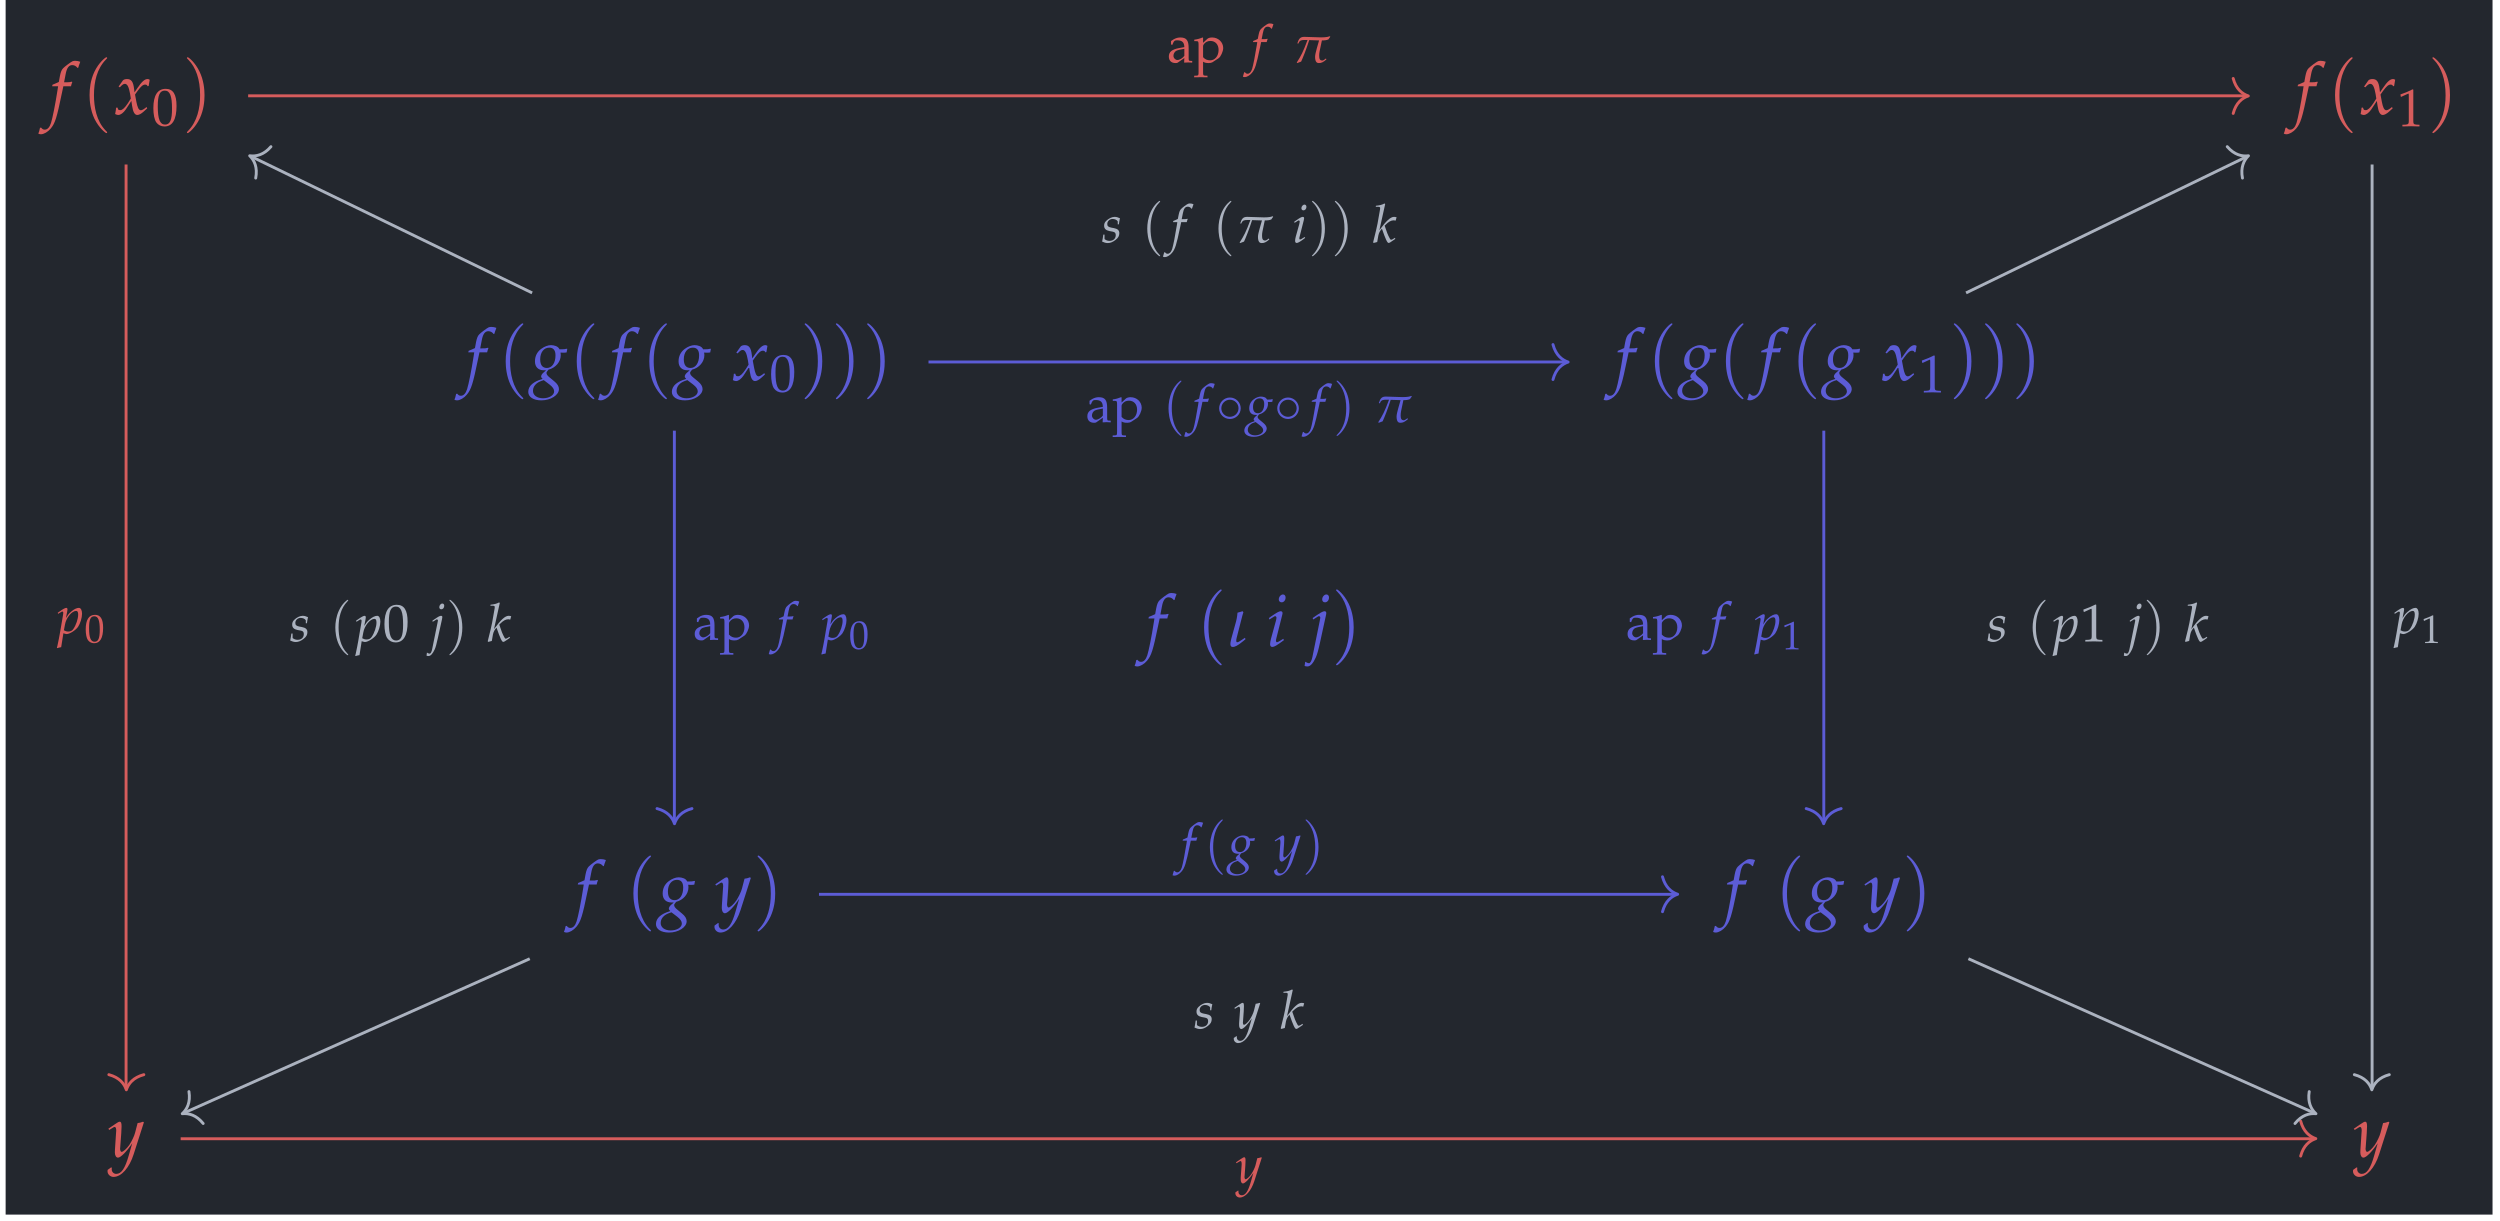 <?xml version="1.0" encoding="UTF-8"?>
<svg xmlns="http://www.w3.org/2000/svg" xmlns:xlink="http://www.w3.org/1999/xlink" width="372.726pt" height="182.041pt" viewBox="0 0 372.726 182.041">
<defs>
<g>
<g id="glyph-0-0">
<path d="M 3.109 -4.156 C 3.156 -4.359 3.219 -4.609 3.297 -4.766 L 3.25 -4.844 L 3.172 -4.828 C 2.906 -4.75 2.797 -4.75 2.266 -4.75 L 2.078 -4.75 L 2.312 -5.969 C 2.484 -6.891 2.797 -7.312 3.297 -7.312 C 3.609 -7.312 3.906 -7.141 4.078 -6.891 L 4.188 -6.922 C 4.234 -7.109 4.344 -7.438 4.438 -7.656 L 4.484 -7.812 C 4.312 -7.891 3.969 -7.953 3.719 -7.953 C 3.609 -7.953 3.438 -7.922 3.344 -7.891 C 3.078 -7.766 2.188 -7.109 1.938 -6.844 C 1.703 -6.609 1.578 -6.281 1.453 -5.656 L 1.297 -4.797 C 0.844 -4.578 0.625 -4.5 0.359 -4.391 L 0.297 -4.156 L 1.188 -4.156 L 1.094 -3.547 C 0.766 -1.438 0.359 0.594 0.125 1.328 C -0.078 1.969 -0.406 2.312 -0.797 2.312 C -1.047 2.312 -1.156 2.234 -1.359 2 L -1.516 2.047 C -1.547 2.297 -1.703 2.812 -1.766 2.906 C -1.656 2.969 -1.5 3 -1.375 3 C -0.938 3 -0.344 2.656 0.078 2.156 C 0.734 1.375 0.984 0.609 1.766 -3.203 C 1.797 -3.328 1.891 -3.75 1.969 -4.156 Z M 3.109 -4.156 "/>
</g>
<g id="glyph-0-1">
<path d="M 0.234 -0.953 C 0.234 -0.734 0.203 -0.594 0.141 -0.25 C 0.125 -0.125 0.109 -0.094 0.094 -0.016 C 0.266 0.078 0.438 0.125 0.562 0.125 C 0.922 0.125 1.344 -0.203 1.688 -0.703 L 2.516 -1.969 L 2.625 -1.234 C 2.766 -0.297 3.016 0.125 3.406 0.125 C 3.656 0.125 4 -0.062 4.344 -0.375 L 4.875 -0.859 L 4.781 -1.062 C 4.391 -0.734 4.109 -0.578 3.938 -0.578 C 3.781 -0.578 3.641 -0.688 3.531 -0.906 C 3.438 -1.109 3.312 -1.516 3.266 -1.828 L 3.062 -2.922 L 3.438 -3.453 C 3.953 -4.156 4.25 -4.406 4.578 -4.406 C 4.75 -4.406 4.891 -4.328 4.938 -4.156 L 5.094 -4.203 L 5.25 -5.125 C 5.125 -5.203 5.031 -5.234 4.938 -5.234 C 4.5 -5.234 4.062 -4.844 3.391 -3.844 L 2.984 -3.25 L 2.922 -3.766 C 2.797 -4.844 2.5 -5.234 1.859 -5.234 C 1.578 -5.234 1.328 -5.141 1.234 -5 L 0.609 -4.109 L 0.797 -4 C 1.125 -4.359 1.328 -4.516 1.547 -4.516 C 1.906 -4.516 2.141 -4.078 2.328 -3.016 L 2.438 -2.328 L 2.016 -1.656 C 1.547 -0.938 1.172 -0.594 0.875 -0.594 C 0.703 -0.594 0.594 -0.625 0.562 -0.688 L 0.438 -0.984 Z M 0.234 -0.953 "/>
</g>
<g id="glyph-0-2">
<path d="M 4.391 -4.125 C 4.578 -4.109 4.672 -4.109 4.766 -4.109 C 4.953 -4.109 5.062 -4.109 5.312 -4.141 L 5.406 -4.641 L 5.375 -4.703 C 5.078 -4.625 4.859 -4.609 4.266 -4.609 C 4.094 -4.891 3.984 -4.984 3.719 -5.094 C 3.484 -5.188 3.219 -5.234 2.984 -5.234 C 2.547 -5.234 2 -5.031 1.516 -4.672 C 0.906 -4.219 0.594 -3.578 0.594 -2.812 C 0.594 -1.969 1.094 -1.484 1.922 -1.484 C 2.016 -1.484 2.125 -1.484 2.25 -1.484 L 1.797 -1.078 C 1.625 -0.906 1.516 -0.719 1.516 -0.562 C 1.516 -0.453 1.578 -0.344 1.734 -0.203 C 0.906 0.062 0.578 0.234 0.172 0.562 C -0.203 0.875 -0.406 1.297 -0.406 1.734 C -0.406 2.5 0.359 3 1.547 3 C 2.938 3 4.172 2.219 4.172 1.312 C 4.172 0.922 3.938 0.531 3.469 0.156 L 2.828 -0.375 C 2.453 -0.672 2.312 -0.875 2.312 -1.094 C 2.312 -1.188 2.375 -1.297 2.547 -1.5 C 2.578 -1.547 2.578 -1.547 2.609 -1.578 C 3.672 -1.844 4.438 -2.75 4.438 -3.719 C 4.438 -3.812 4.438 -3.906 4.406 -4.078 Z M 2.75 0.625 C 3.25 1.016 3.453 1.312 3.453 1.672 C 3.453 2.234 2.703 2.688 1.797 2.688 C 0.906 2.688 0.297 2.234 0.297 1.578 C 0.297 1.156 0.484 0.781 0.844 0.484 C 1.125 0.266 1.359 0.156 1.906 -0.016 Z M 2.719 -4.859 C 3.344 -4.859 3.656 -4.469 3.656 -3.703 C 3.656 -2.578 3.141 -1.828 2.375 -1.828 C 1.719 -1.828 1.375 -2.266 1.375 -3.125 C 1.375 -4.156 1.922 -4.859 2.719 -4.859 Z M 2.719 -4.859 "/>
</g>
<g id="glyph-0-3">
<path d="M 0.375 -4.219 L 0.438 -4 L 0.797 -4.219 C 1.188 -4.469 1.234 -4.5 1.297 -4.5 C 1.406 -4.5 1.5 -4.391 1.5 -4.25 C 1.5 -4.172 1.453 -3.922 1.406 -3.766 L 0.688 -1.156 C 0.609 -0.828 0.547 -0.531 0.547 -0.328 C 0.547 -0.062 0.672 0.094 0.875 0.094 C 1.156 0.094 1.547 -0.125 2.609 -0.922 L 2.516 -1.125 L 2.219 -0.938 C 1.906 -0.734 1.656 -0.609 1.562 -0.609 C 1.484 -0.609 1.422 -0.719 1.422 -0.828 C 1.422 -0.938 1.438 -1.031 1.5 -1.266 L 2.328 -4.562 C 2.375 -4.75 2.406 -4.859 2.406 -4.953 C 2.406 -5.141 2.297 -5.234 2.125 -5.234 C 1.891 -5.234 1.484 -5 0.672 -4.438 Z M 2.469 -7.734 C 2.156 -7.734 1.844 -7.375 1.844 -7 C 1.844 -6.734 2.016 -6.562 2.266 -6.562 C 2.609 -6.562 2.859 -6.875 2.859 -7.281 C 2.859 -7.547 2.703 -7.734 2.469 -7.734 Z M 2.469 -7.734 "/>
</g>
<g id="glyph-0-4">
<path d="M -0.766 2.922 C -0.656 2.969 -0.516 3 -0.344 3 C 0.094 3 0.516 2.531 0.906 1.656 C 1.125 1.156 1.281 0.625 1.578 -0.766 L 2.406 -4.562 C 2.453 -4.75 2.469 -4.891 2.469 -4.969 C 2.469 -5.141 2.375 -5.234 2.203 -5.234 C 1.969 -5.234 1.562 -5 0.75 -4.438 L 0.438 -4.219 L 0.516 -4 L 0.875 -4.219 C 1.266 -4.469 1.297 -4.5 1.375 -4.5 C 1.484 -4.5 1.578 -4.391 1.578 -4.25 C 1.578 -4.203 1.547 -4.062 1.516 -3.938 C 1.516 -3.875 1.5 -3.828 1.5 -3.812 L 0.406 1.562 C 0.297 2.125 0.094 2.516 -0.094 2.516 C -0.25 2.516 -0.438 2.438 -0.672 2.297 Z M 2.484 -7.734 C 2.172 -7.734 1.859 -7.375 1.859 -7 C 1.859 -6.734 2.016 -6.562 2.281 -6.562 C 2.609 -6.562 2.875 -6.875 2.875 -7.281 C 2.875 -7.547 2.719 -7.734 2.484 -7.734 Z M 2.484 -7.734 "/>
</g>
<g id="glyph-0-5">
<path d="M -0.078 1.953 C -0.094 2.031 -0.094 2.094 -0.094 2.156 C -0.094 2.609 0.312 3 0.797 3 C 1.953 3 3.156 1.656 3.797 -0.359 L 5.328 -5.141 L 5.203 -5.234 C 4.891 -5.109 4.641 -5.047 4.391 -5.031 L 4.016 -3.594 C 3.891 -3.078 3.5 -2.297 3.156 -1.766 C 2.766 -1.203 2.234 -0.734 2 -0.734 C 1.875 -0.734 1.766 -0.984 1.781 -1.25 L 1.797 -1.391 L 1.953 -3.5 C 1.969 -3.828 2 -4.25 2 -4.547 C 2 -5.031 1.922 -5.234 1.734 -5.234 C 1.594 -5.234 1.438 -5.156 0.922 -4.797 L 0.031 -4.188 L 0.156 -4 L 0.688 -4.328 L 0.734 -4.359 C 0.844 -4.422 0.922 -4.453 0.969 -4.453 C 1.125 -4.453 1.203 -4.25 1.203 -3.891 C 1.203 -3.875 1.203 -3.812 1.188 -3.719 L 1.016 -1.094 L 1 -0.656 C 1 -0.203 1.188 0.125 1.469 0.125 C 1.875 0.125 2.781 -0.797 3.594 -2.031 L 3.062 -0.172 C 2.516 1.75 1.969 2.547 1.203 2.547 C 0.828 2.547 0.531 2.25 0.531 1.875 C 0.531 1.812 0.547 1.734 0.547 1.625 L 0.438 1.578 Z M -0.078 1.953 "/>
</g>
<g id="glyph-1-0">
<path d="M 3.75 2.719 C 3.75 2.688 3.75 2.656 3.547 2.469 C 2.141 1.047 1.781 -1.094 1.781 -2.828 C 1.781 -4.797 2.203 -6.766 3.594 -8.172 C 3.75 -8.312 3.75 -8.344 3.75 -8.375 C 3.75 -8.453 3.703 -8.484 3.625 -8.484 C 3.516 -8.484 2.5 -7.719 1.828 -6.281 C 1.25 -5.031 1.125 -3.781 1.125 -2.828 C 1.125 -1.953 1.25 -0.578 1.859 0.703 C 2.547 2.094 3.516 2.828 3.625 2.828 C 3.703 2.828 3.75 2.797 3.75 2.719 Z M 3.75 2.719 "/>
</g>
<g id="glyph-1-1">
<path d="M 3.266 -2.828 C 3.266 -3.703 3.141 -5.078 2.516 -6.359 C 1.844 -7.75 0.875 -8.484 0.766 -8.484 C 0.688 -8.484 0.641 -8.438 0.641 -8.375 C 0.641 -8.344 0.641 -8.312 0.859 -8.109 C 1.969 -6.984 2.609 -5.188 2.609 -2.828 C 2.609 -0.891 2.188 1.094 0.797 2.516 C 0.641 2.656 0.641 2.688 0.641 2.719 C 0.641 2.781 0.688 2.828 0.766 2.828 C 0.875 2.828 1.891 2.062 2.562 0.625 C 3.141 -0.625 3.266 -1.875 3.266 -2.828 Z M 3.266 -2.828 "/>
</g>
<g id="glyph-2-0">
<path d="M 2.078 -5.453 C 0.859 -5.453 0.234 -4.484 0.234 -2.562 C 0.234 -1.641 0.391 -0.844 0.672 -0.453 C 0.953 -0.062 1.391 0.156 1.891 0.156 C 3.078 0.156 3.688 -0.875 3.688 -2.906 C 3.688 -4.641 3.172 -5.453 2.078 -5.453 Z M 1.938 -5.188 C 2.703 -5.188 3.016 -4.406 3.016 -2.5 C 3.016 -0.812 2.719 -0.125 1.984 -0.125 C 1.219 -0.125 0.891 -0.922 0.891 -2.859 C 0.891 -4.516 1.188 -5.188 1.938 -5.188 Z M 1.938 -5.188 "/>
</g>
<g id="glyph-2-1">
<path d="M 0.531 -4.391 L 0.609 -4.391 L 1.625 -4.859 C 1.641 -4.859 1.641 -4.859 1.656 -4.859 C 1.703 -4.859 1.719 -4.797 1.719 -4.609 L 1.719 -0.766 C 1.719 -0.344 1.625 -0.266 1.203 -0.234 L 0.766 -0.219 L 0.766 0.031 C 1.984 0 1.984 0 2.062 0 C 2.172 0 2.344 0 2.609 0.016 C 2.703 0.016 2.984 0.016 3.312 0.031 L 3.312 -0.219 L 2.906 -0.234 C 2.469 -0.266 2.391 -0.344 2.391 -0.766 L 2.391 -5.453 L 2.281 -5.5 C 1.766 -5.234 1.203 -4.984 0.469 -4.734 Z M 0.531 -4.391 "/>
</g>
<g id="glyph-2-2">
<path d="M 2.562 -0.656 L 2.531 0.031 C 3.047 0 3.047 0 3.141 0 C 3.188 0 3.375 0.016 3.734 0.031 L 3.734 -0.219 L 3.422 -0.234 C 3.234 -0.234 3.203 -0.297 3.203 -0.688 L 3.203 -2.141 C 3.203 -3.297 2.875 -3.719 1.953 -3.719 C 1.609 -3.719 1.297 -3.625 0.984 -3.453 L 0.578 -3.188 L 0.578 -2.672 L 0.781 -2.625 L 0.875 -2.875 C 1.047 -3.234 1.125 -3.297 1.484 -3.297 C 2.234 -3.297 2.547 -3 2.562 -2.281 L 1.781 -2.141 C 0.703 -1.938 0.25 -1.562 0.25 -0.875 C 0.25 -0.266 0.625 0.094 1.25 0.094 C 1.391 0.094 1.531 0.078 1.578 0.031 Z M 2.562 -0.984 C 2.344 -0.656 1.844 -0.359 1.531 -0.359 C 1.219 -0.359 0.938 -0.656 0.938 -0.984 C 0.938 -1.281 1.094 -1.562 1.328 -1.719 C 1.531 -1.828 1.969 -1.938 2.562 -2.031 Z M 2.562 -0.984 "/>
</g>
<g id="glyph-2-3">
<path d="M 0.078 -3.172 L 0.375 -3.172 C 0.688 -3.172 0.719 -3.109 0.719 -2.594 L 0.719 1.391 C 0.719 1.891 0.703 1.953 0.422 1.969 L 0.062 1.984 L 0.062 2.219 C 0.859 2.203 0.859 2.203 1.047 2.203 C 1.25 2.203 1.25 2.203 2.047 2.219 L 2.047 1.984 L 1.672 1.969 C 1.406 1.953 1.391 1.891 1.391 1.391 L 1.391 -0.109 C 1.625 0.047 1.875 0.094 2.234 0.094 C 2.469 0.094 2.672 0.047 2.797 -0.031 L 3.703 -0.625 C 4.016 -0.828 4.391 -1.641 4.391 -2.141 C 4.391 -3.031 3.656 -3.719 2.734 -3.719 C 2.453 -3.719 2.156 -3.641 2.031 -3.516 L 1.391 -2.922 L 1.391 -3.688 L 1.312 -3.719 C 0.906 -3.547 0.5 -3.438 0.078 -3.391 Z M 1.391 -2.422 C 1.391 -2.531 1.422 -2.625 1.531 -2.75 C 1.766 -3.047 2.078 -3.203 2.484 -3.203 C 3.219 -3.203 3.703 -2.672 3.703 -1.859 C 3.703 -0.969 3.172 -0.312 2.453 -0.312 C 2.016 -0.312 1.688 -0.453 1.391 -0.781 Z M 1.391 -2.422 "/>
</g>
<g id="glyph-3-0">
<path d="M 2.219 -5.234 L 1.453 -5.016 C 1.391 -4.297 1.297 -3.969 1.25 -3.75 L 0.531 -1.156 C 0.516 -1.094 0.516 -1.047 0.484 -0.938 C 0.406 -0.625 0.391 -0.484 0.391 -0.344 C 0.391 -0.062 0.516 0.094 0.719 0.094 C 1.094 0.094 1.484 -0.109 2.328 -0.797 L 2.656 -1.078 L 2.547 -1.266 L 2.062 -0.938 C 1.734 -0.703 1.531 -0.609 1.406 -0.609 C 1.312 -0.609 1.266 -0.688 1.266 -0.828 C 1.266 -0.938 1.266 -1.016 1.328 -1.266 L 2.172 -4.562 C 2.219 -4.719 2.266 -4.891 2.328 -5.078 Z M 2.219 -5.234 "/>
</g>
<g id="glyph-4-0">
<path d="M 0.906 -0.031 L 0.984 0 C 1.188 0.062 1.312 0.094 1.391 0.094 C 1.844 0.094 2.75 -0.484 3.094 -0.984 C 3.422 -1.469 3.688 -2.344 3.688 -2.938 C 3.688 -3.469 3.5 -3.812 3.219 -3.812 C 2.891 -3.812 2.469 -3.609 2.047 -3.234 C 1.734 -2.969 1.562 -2.75 1.281 -2.297 L 1.469 -3.234 C 1.5 -3.359 1.516 -3.484 1.516 -3.578 C 1.516 -3.734 1.453 -3.812 1.344 -3.812 C 1.172 -3.812 0.875 -3.656 0.281 -3.234 L 0.062 -3.078 L 0.125 -2.922 L 0.375 -3.078 C 0.594 -3.219 0.688 -3.266 0.75 -3.266 C 0.828 -3.266 0.891 -3.188 0.891 -3.078 C 0.891 -3.016 0.875 -2.859 0.859 -2.781 L 0.391 -0.062 C 0.312 0.406 0.172 1.141 0.016 1.844 L -0.062 2.141 L 0 2.188 C 0.172 2.125 0.328 2.094 0.578 2.047 Z M 1.141 -1.312 C 1.312 -2.328 2.156 -3.359 2.812 -3.359 C 3.016 -3.359 3.109 -3.188 3.109 -2.812 C 3.109 -2.172 2.797 -1.234 2.375 -0.641 C 2.219 -0.406 1.969 -0.281 1.641 -0.281 C 1.391 -0.281 1.203 -0.344 0.984 -0.469 Z M 1.141 -1.312 "/>
</g>
<g id="glyph-4-1">
<path d="M 2.266 -3.031 C 2.297 -3.188 2.359 -3.359 2.406 -3.484 L 2.375 -3.531 L 2.312 -3.516 C 2.125 -3.469 2.031 -3.469 1.641 -3.469 L 1.516 -3.469 L 1.688 -4.344 C 1.812 -5.031 2.031 -5.328 2.406 -5.328 C 2.641 -5.328 2.859 -5.219 2.969 -5.016 L 3.047 -5.047 C 3.094 -5.188 3.172 -5.422 3.234 -5.578 L 3.266 -5.703 C 3.141 -5.766 2.906 -5.812 2.719 -5.812 C 2.625 -5.812 2.5 -5.781 2.438 -5.75 C 2.25 -5.672 1.594 -5.188 1.422 -4.984 C 1.25 -4.812 1.156 -4.578 1.062 -4.125 L 0.938 -3.5 C 0.625 -3.344 0.453 -3.281 0.266 -3.203 L 0.219 -3.031 L 0.859 -3.031 L 0.797 -2.594 C 0.547 -1.047 0.266 0.422 0.094 0.969 C -0.062 1.438 -0.297 1.688 -0.578 1.688 C -0.766 1.688 -0.844 1.625 -0.984 1.453 L -1.094 1.484 C -1.141 1.672 -1.25 2.047 -1.281 2.125 C -1.219 2.156 -1.094 2.188 -1 2.188 C -0.688 2.188 -0.25 1.938 0.062 1.562 C 0.531 1 0.719 0.438 1.297 -2.344 C 1.312 -2.438 1.375 -2.734 1.438 -3.031 Z M 2.266 -3.031 "/>
</g>
<g id="glyph-4-2">
<path d="M -0.062 1.422 C -0.062 1.484 -0.062 1.531 -0.062 1.562 C -0.062 1.906 0.234 2.188 0.594 2.188 C 1.422 2.188 2.297 1.203 2.766 -0.266 L 3.875 -3.75 L 3.797 -3.812 C 3.562 -3.734 3.375 -3.688 3.203 -3.672 L 2.938 -2.625 C 2.844 -2.25 2.562 -1.672 2.297 -1.281 C 2.016 -0.875 1.625 -0.531 1.453 -0.531 C 1.359 -0.531 1.297 -0.719 1.297 -0.906 L 1.312 -1.016 L 1.422 -2.547 C 1.438 -2.797 1.453 -3.094 1.453 -3.312 C 1.453 -3.672 1.406 -3.812 1.266 -3.812 C 1.172 -3.812 1.047 -3.766 0.672 -3.5 L 0.031 -3.062 L 0.109 -2.922 L 0.5 -3.156 L 0.531 -3.172 C 0.625 -3.219 0.672 -3.25 0.703 -3.25 C 0.812 -3.25 0.875 -3.094 0.875 -2.844 C 0.875 -2.828 0.875 -2.781 0.875 -2.719 L 0.734 -0.797 L 0.734 -0.469 C 0.734 -0.141 0.875 0.094 1.062 0.094 C 1.359 0.094 2.031 -0.594 2.625 -1.484 L 2.234 -0.125 C 1.828 1.281 1.438 1.859 0.875 1.859 C 0.609 1.859 0.391 1.641 0.391 1.359 C 0.391 1.328 0.391 1.266 0.406 1.188 L 0.328 1.156 Z M -0.062 1.422 "/>
</g>
<g id="glyph-4-3">
<path d="M 3.203 -3.016 C 3.344 -3 3.406 -3 3.484 -3 C 3.609 -3 3.688 -3 3.875 -3.031 L 3.938 -3.375 L 3.922 -3.438 C 3.703 -3.375 3.547 -3.359 3.109 -3.359 C 2.984 -3.562 2.906 -3.641 2.703 -3.719 C 2.547 -3.781 2.344 -3.812 2.172 -3.812 C 1.859 -3.812 1.453 -3.672 1.109 -3.406 C 0.672 -3.078 0.438 -2.609 0.438 -2.047 C 0.438 -1.438 0.797 -1.078 1.406 -1.078 C 1.469 -1.078 1.547 -1.078 1.641 -1.078 L 1.312 -0.781 C 1.188 -0.672 1.094 -0.516 1.094 -0.406 C 1.094 -0.328 1.156 -0.25 1.266 -0.156 C 0.672 0.047 0.422 0.172 0.125 0.406 C -0.141 0.641 -0.297 0.938 -0.297 1.266 C -0.297 1.828 0.266 2.188 1.125 2.188 C 2.141 2.188 3.047 1.609 3.047 0.953 C 3.047 0.672 2.875 0.391 2.531 0.109 L 2.062 -0.281 C 1.797 -0.484 1.688 -0.641 1.688 -0.797 C 1.688 -0.859 1.734 -0.938 1.859 -1.094 C 1.875 -1.125 1.891 -1.141 1.906 -1.156 C 2.672 -1.344 3.234 -2 3.234 -2.703 C 3.234 -2.781 3.234 -2.859 3.219 -2.969 Z M 2 0.453 C 2.375 0.75 2.516 0.953 2.516 1.219 C 2.516 1.625 1.969 1.969 1.312 1.969 C 0.672 1.969 0.219 1.625 0.219 1.156 C 0.219 0.844 0.359 0.578 0.609 0.359 C 0.812 0.188 0.984 0.109 1.391 -0.016 Z M 1.984 -3.547 C 2.438 -3.547 2.672 -3.266 2.672 -2.703 C 2.672 -1.891 2.297 -1.328 1.734 -1.328 C 1.25 -1.328 1 -1.656 1 -2.281 C 1 -3.031 1.406 -3.547 1.984 -3.547 Z M 1.984 -3.547 "/>
</g>
<g id="glyph-4-4">
<path d="M 0.25 -1.172 C 0.203 -0.766 0.156 -0.484 0.078 -0.125 C 0.375 0.016 0.641 0.094 0.922 0.094 C 1.312 0.094 1.672 -0.062 2.078 -0.375 C 2.484 -0.688 2.641 -0.984 2.641 -1.375 C 2.641 -1.812 2.391 -2.031 1.812 -2.141 L 1.469 -2.203 C 0.984 -2.297 0.844 -2.438 0.844 -2.75 C 0.844 -3.172 1.203 -3.5 1.641 -3.5 C 1.969 -3.5 2.281 -3.359 2.406 -3.141 L 2.406 -2.703 L 2.578 -2.703 C 2.609 -2.984 2.641 -3.203 2.734 -3.609 C 2.422 -3.75 2.203 -3.812 1.938 -3.812 C 1.531 -3.812 1.047 -3.578 0.672 -3.203 C 0.453 -2.984 0.375 -2.781 0.375 -2.5 C 0.375 -2.062 0.625 -1.812 1.141 -1.703 L 1.641 -1.609 C 1.984 -1.547 2.109 -1.406 2.109 -1.094 C 2.109 -0.578 1.75 -0.234 1.188 -0.234 C 0.906 -0.234 0.672 -0.312 0.438 -0.5 L 0.438 -1.172 Z M 0.25 -1.172 "/>
</g>
<g id="glyph-4-5">
<path d="M 1.859 -5.719 L 1.766 -5.812 C 1.344 -5.594 1.062 -5.531 0.484 -5.469 L 0.453 -5.312 L 0.844 -5.312 C 1.031 -5.312 1.109 -5.25 1.109 -5.125 C 1.109 -5.047 1.094 -4.984 1.094 -4.922 L 0.719 -2.797 C 0.609 -2.203 0.469 -1.656 0.062 -0.016 L 0.141 0.078 L 0.672 -0.062 L 0.844 -1.047 C 0.922 -1.422 1.109 -1.781 1.375 -2.047 C 1.922 -0.469 2.172 0.078 2.375 0.078 C 2.484 0.078 2.672 -0.031 3.016 -0.281 L 3.375 -0.531 L 3.312 -0.688 L 2.984 -0.484 C 2.875 -0.422 2.812 -0.406 2.75 -0.406 C 2.672 -0.406 2.609 -0.453 2.547 -0.594 C 2.266 -1.094 2.094 -1.531 1.781 -2.5 L 1.891 -2.609 C 2.375 -3.094 2.734 -3.297 3.141 -3.297 C 3.203 -3.297 3.281 -3.281 3.422 -3.25 L 3.562 -3.75 C 3.422 -3.797 3.266 -3.812 3.172 -3.812 C 2.656 -3.812 2 -3.203 1 -1.828 Z M 1.859 -5.719 "/>
</g>
<g id="glyph-4-6">
<path d="M 0.266 -3.078 L 0.328 -2.922 L 0.578 -3.078 C 0.875 -3.266 0.891 -3.281 0.953 -3.281 C 1.031 -3.281 1.094 -3.203 1.094 -3.094 C 1.094 -3.047 1.062 -2.859 1.031 -2.75 L 0.5 -0.844 C 0.438 -0.609 0.406 -0.391 0.406 -0.234 C 0.406 -0.047 0.484 0.078 0.641 0.078 C 0.844 0.078 1.141 -0.094 1.906 -0.672 L 1.828 -0.812 L 1.625 -0.688 C 1.391 -0.531 1.219 -0.438 1.141 -0.438 C 1.078 -0.438 1.031 -0.516 1.031 -0.609 C 1.031 -0.688 1.047 -0.75 1.094 -0.922 L 1.703 -3.328 C 1.734 -3.469 1.75 -3.547 1.75 -3.609 C 1.75 -3.75 1.672 -3.812 1.547 -3.812 C 1.375 -3.812 1.078 -3.656 0.484 -3.234 Z M 1.812 -5.641 C 1.578 -5.641 1.344 -5.375 1.344 -5.109 C 1.344 -4.906 1.469 -4.781 1.656 -4.781 C 1.906 -4.781 2.094 -5.016 2.094 -5.312 C 2.094 -5.5 1.969 -5.641 1.812 -5.641 Z M 1.812 -5.641 "/>
</g>
<g id="glyph-4-7">
<path d="M -0.547 2.125 C -0.469 2.172 -0.375 2.188 -0.25 2.188 C 0.062 2.188 0.375 1.844 0.672 1.203 C 0.828 0.844 0.938 0.453 1.156 -0.547 L 1.766 -3.328 C 1.797 -3.469 1.812 -3.578 1.812 -3.625 C 1.812 -3.75 1.734 -3.812 1.609 -3.812 C 1.438 -3.812 1.141 -3.656 0.547 -3.234 L 0.328 -3.078 L 0.375 -2.922 L 0.641 -3.078 C 0.922 -3.266 0.953 -3.281 1 -3.281 C 1.078 -3.281 1.156 -3.203 1.156 -3.094 C 1.156 -3.062 1.141 -2.969 1.109 -2.875 C 1.094 -2.828 1.094 -2.797 1.094 -2.781 L 0.297 1.141 C 0.219 1.547 0.078 1.828 -0.078 1.828 C -0.188 1.828 -0.328 1.781 -0.484 1.672 Z M 1.812 -5.641 C 1.578 -5.641 1.359 -5.375 1.359 -5.109 C 1.359 -4.906 1.469 -4.781 1.656 -4.781 C 1.906 -4.781 2.094 -5.016 2.094 -5.312 C 2.094 -5.5 1.984 -5.641 1.812 -5.641 Z M 1.812 -5.641 "/>
</g>
<g id="glyph-5-0">
<path d="M 0.406 -3.297 L 0.453 -3.297 L 1.219 -3.656 C 1.234 -3.656 1.234 -3.656 1.25 -3.656 C 1.281 -3.656 1.297 -3.609 1.297 -3.453 L 1.297 -0.578 C 1.297 -0.266 1.219 -0.203 0.906 -0.172 L 0.578 -0.156 L 0.578 0.016 C 1.484 0 1.484 0 1.547 0 C 1.625 0 1.766 0 1.969 0 C 2.031 0.016 2.25 0.016 2.484 0.016 L 2.484 -0.156 L 2.172 -0.172 C 1.844 -0.203 1.797 -0.266 1.797 -0.578 L 1.797 -4.109 L 1.703 -4.125 C 1.328 -3.922 0.906 -3.75 0.359 -3.562 Z M 0.406 -3.297 "/>
</g>
<g id="glyph-5-1">
<path d="M 1.562 -4.109 C 0.641 -4.109 0.172 -3.375 0.172 -1.922 C 0.172 -1.234 0.297 -0.625 0.5 -0.344 C 0.719 -0.047 1.047 0.125 1.422 0.125 C 2.312 0.125 2.766 -0.656 2.766 -2.172 C 2.766 -3.484 2.375 -4.109 1.562 -4.109 Z M 1.453 -3.891 C 2.031 -3.891 2.266 -3.312 2.266 -1.875 C 2.266 -0.609 2.047 -0.094 1.5 -0.094 C 0.922 -0.094 0.672 -0.688 0.672 -2.141 C 0.672 -3.406 0.891 -3.891 1.453 -3.891 Z M 1.453 -3.891 "/>
</g>
<g id="glyph-6-0">
<path d="M 0.766 -2.797 L 0.828 -2.859 C 1 -3.328 1.312 -3.344 1.766 -3.344 C 1.859 -3.344 2 -3.344 2.172 -3.344 C 1.5 -1.531 1.203 -0.984 0.562 0.016 L 0.641 0.094 L 1.219 -0.125 C 1.5 -0.734 1.984 -1.938 2.422 -3.328 L 3.891 -3.281 C 3.766 -2.781 3.297 -1.359 3.297 -0.844 C 3.297 -0.016 3.609 0.094 3.844 0.094 C 4.25 0.094 4.484 -0.016 4.984 -0.438 L 4.922 -0.594 L 4.734 -0.453 C 4.75 -0.469 4.516 -0.281 4.391 -0.281 C 4.016 -0.281 3.906 -0.516 3.906 -1 C 3.906 -1.203 3.922 -1.422 3.969 -1.641 C 4.109 -2.312 4.234 -2.953 4.312 -3.281 C 4.484 -3.281 4.672 -3.281 4.859 -3.312 C 5 -3.312 5.172 -3.391 5.297 -3.438 C 5.391 -3.609 5.422 -3.625 5.562 -3.812 L 5.516 -3.906 C 5.297 -3.828 4.938 -3.75 4.688 -3.75 C 4.594 -3.75 4.391 -3.734 4.188 -3.734 C 3.344 -3.75 2.031 -3.812 1.688 -3.812 C 1.094 -3.812 0.875 -3.547 0.656 -2.859 Z M 0.766 -2.797 "/>
</g>
<g id="glyph-7-0">
<path d="M 2.734 1.984 C 2.734 1.953 2.734 1.938 2.594 1.797 C 1.562 0.766 1.297 -0.797 1.297 -2.062 C 1.297 -3.5 1.609 -4.938 2.625 -5.969 C 2.734 -6.078 2.734 -6.094 2.734 -6.109 C 2.734 -6.172 2.703 -6.203 2.656 -6.203 C 2.578 -6.203 1.828 -5.641 1.344 -4.594 C 0.922 -3.672 0.812 -2.766 0.812 -2.062 C 0.812 -1.422 0.906 -0.422 1.359 0.516 C 1.859 1.531 2.578 2.062 2.656 2.062 C 2.703 2.062 2.734 2.047 2.734 1.984 Z M 2.734 1.984 "/>
</g>
<g id="glyph-7-1">
<path d="M 2.391 -2.062 C 2.391 -2.719 2.297 -3.719 1.844 -4.641 C 1.344 -5.656 0.641 -6.203 0.547 -6.203 C 0.5 -6.203 0.469 -6.172 0.469 -6.109 C 0.469 -6.094 0.469 -6.078 0.625 -5.922 C 1.438 -5.109 1.906 -3.797 1.906 -2.062 C 1.906 -0.656 1.609 0.797 0.578 1.844 C 0.469 1.938 0.469 1.953 0.469 1.984 C 0.469 2.031 0.5 2.062 0.547 2.062 C 0.641 2.062 1.375 1.5 1.875 0.453 C 2.297 -0.453 2.391 -1.375 2.391 -2.062 Z M 2.391 -2.062 "/>
</g>
<g id="glyph-8-0">
<path d="M 3.672 -2.062 C 3.672 -2.953 2.938 -3.672 2.062 -3.672 C 1.172 -3.672 0.453 -2.938 0.453 -2.062 C 0.453 -1.188 1.172 -0.469 2.062 -0.469 C 2.938 -0.469 3.672 -1.188 3.672 -2.062 Z M 2.062 -0.797 C 1.344 -0.797 0.781 -1.375 0.781 -2.062 C 0.781 -2.766 1.359 -3.344 2.062 -3.344 C 2.75 -3.344 3.344 -2.781 3.344 -2.062 C 3.344 -1.359 2.75 -0.797 2.062 -0.797 Z M 2.062 -0.797 "/>
</g>
</g>
<clipPath id="clip-0">
<path clip-rule="nonzero" d="M 0.84 0 L 371.613 0 L 371.613 181.086 L 0.84 181.086 Z M 0.84 0 "/>
</clipPath>
</defs>
<g clip-path="url(#clip-0)">
<path fill-rule="nonzero" fill="rgb(13.724%, 15.294%, 18.039%)" fill-opacity="1" d="M 0.84 181.086 L 371.613 181.086 L 371.613 0 L 0.84 0 Z M 0.84 181.086 "/>
</g>
<g fill="rgb(83.922%, 36.078%, 36.078%)" fill-opacity="1">
<use xlink:href="#glyph-0-0" x="7.476" y="17.017"/>
</g>
<g fill="rgb(83.922%, 36.078%, 36.078%)" fill-opacity="1">
<use xlink:href="#glyph-1-0" x="12.229" y="17.017"/>
</g>
<g fill="rgb(83.922%, 36.078%, 36.078%)" fill-opacity="1">
<use xlink:href="#glyph-0-1" x="17.069" y="17.017"/>
</g>
<g fill="rgb(83.922%, 36.078%, 36.078%)" fill-opacity="1">
<use xlink:href="#glyph-2-0" x="22.631" y="18.699"/>
</g>
<g fill="rgb(83.922%, 36.078%, 36.078%)" fill-opacity="1">
<use xlink:href="#glyph-1-1" x="27.226" y="17.017"/>
</g>
<g fill="rgb(83.922%, 36.078%, 36.078%)" fill-opacity="1">
<use xlink:href="#glyph-0-0" x="342.255" y="17.017"/>
</g>
<g fill="rgb(83.922%, 36.078%, 36.078%)" fill-opacity="1">
<use xlink:href="#glyph-1-0" x="347.008" y="17.017"/>
</g>
<g fill="rgb(83.922%, 36.078%, 36.078%)" fill-opacity="1">
<use xlink:href="#glyph-0-1" x="351.847" y="17.017"/>
</g>
<g fill="rgb(83.922%, 36.078%, 36.078%)" fill-opacity="1">
<use xlink:href="#glyph-2-1" x="357.409" y="18.819"/>
</g>
<g fill="rgb(83.922%, 36.078%, 36.078%)" fill-opacity="1">
<use xlink:href="#glyph-1-1" x="362.004" y="17.017"/>
</g>
<g fill="rgb(36.078%, 36.078%, 83.922%)" fill-opacity="1">
<use xlink:href="#glyph-0-0" x="69.516" y="56.69"/>
</g>
<g fill="rgb(36.078%, 36.078%, 83.922%)" fill-opacity="1">
<use xlink:href="#glyph-1-0" x="74.269" y="56.69"/>
</g>
<g fill="rgb(36.078%, 36.078%, 83.922%)" fill-opacity="1">
<use xlink:href="#glyph-0-2" x="79.163" y="56.69"/>
</g>
<g fill="rgb(36.078%, 36.078%, 83.922%)" fill-opacity="1">
<use xlink:href="#glyph-1-0" x="84.861" y="56.69"/>
</g>
<g fill="rgb(36.078%, 36.078%, 83.922%)" fill-opacity="1">
<use xlink:href="#glyph-0-0" x="90.927" y="56.69"/>
</g>
<g fill="rgb(36.078%, 36.078%, 83.922%)" fill-opacity="1">
<use xlink:href="#glyph-1-0" x="95.68" y="56.69"/>
</g>
<g fill="rgb(36.078%, 36.078%, 83.922%)" fill-opacity="1">
<use xlink:href="#glyph-0-2" x="100.574" y="56.69"/>
</g>
<g fill="rgb(36.078%, 36.078%, 83.922%)" fill-opacity="1">
<use xlink:href="#glyph-0-1" x="109.169" y="56.69"/>
</g>
<g fill="rgb(36.078%, 36.078%, 83.922%)" fill-opacity="1">
<use xlink:href="#glyph-2-0" x="114.73" y="58.371"/>
</g>
<g fill="rgb(36.078%, 36.078%, 83.922%)" fill-opacity="1">
<use xlink:href="#glyph-1-1" x="119.325" y="56.69"/>
</g>
<g fill="rgb(36.078%, 36.078%, 83.922%)" fill-opacity="1">
<use xlink:href="#glyph-1-1" x="123.983" y="56.69"/>
</g>
<g fill="rgb(36.078%, 36.078%, 83.922%)" fill-opacity="1">
<use xlink:href="#glyph-1-1" x="128.64" y="56.69"/>
</g>
<g fill="rgb(36.078%, 36.078%, 83.922%)" fill-opacity="1">
<use xlink:href="#glyph-0-0" x="240.844" y="56.69"/>
</g>
<g fill="rgb(36.078%, 36.078%, 83.922%)" fill-opacity="1">
<use xlink:href="#glyph-1-0" x="245.597" y="56.69"/>
</g>
<g fill="rgb(36.078%, 36.078%, 83.922%)" fill-opacity="1">
<use xlink:href="#glyph-0-2" x="250.491" y="56.69"/>
</g>
<g fill="rgb(36.078%, 36.078%, 83.922%)" fill-opacity="1">
<use xlink:href="#glyph-1-0" x="256.188" y="56.69"/>
</g>
<g fill="rgb(36.078%, 36.078%, 83.922%)" fill-opacity="1">
<use xlink:href="#glyph-0-0" x="262.255" y="56.69"/>
</g>
<g fill="rgb(36.078%, 36.078%, 83.922%)" fill-opacity="1">
<use xlink:href="#glyph-1-0" x="267.008" y="56.69"/>
</g>
<g fill="rgb(36.078%, 36.078%, 83.922%)" fill-opacity="1">
<use xlink:href="#glyph-0-2" x="271.902" y="56.69"/>
</g>
<g fill="rgb(36.078%, 36.078%, 83.922%)" fill-opacity="1">
<use xlink:href="#glyph-0-1" x="280.497" y="56.69"/>
</g>
<g fill="rgb(36.078%, 36.078%, 83.922%)" fill-opacity="1">
<use xlink:href="#glyph-2-1" x="286.058" y="58.491"/>
</g>
<g fill="rgb(36.078%, 36.078%, 83.922%)" fill-opacity="1">
<use xlink:href="#glyph-1-1" x="290.654" y="56.69"/>
</g>
<g fill="rgb(36.078%, 36.078%, 83.922%)" fill-opacity="1">
<use xlink:href="#glyph-1-1" x="295.311" y="56.69"/>
</g>
<g fill="rgb(36.078%, 36.078%, 83.922%)" fill-opacity="1">
<use xlink:href="#glyph-1-1" x="299.969" y="56.69"/>
</g>
<g fill="rgb(36.078%, 36.078%, 83.922%)" fill-opacity="1">
<use xlink:href="#glyph-0-0" x="170.926" y="96.362"/>
</g>
<g fill="rgb(36.078%, 36.078%, 83.922%)" fill-opacity="1">
<use xlink:href="#glyph-1-0" x="178.392" y="96.362"/>
</g>
<g fill="rgb(36.078%, 36.078%, 83.922%)" fill-opacity="1">
<use xlink:href="#glyph-3-0" x="183.047" y="96.362"/>
</g>
<g fill="rgb(36.078%, 36.078%, 83.922%)" fill-opacity="1">
<use xlink:href="#glyph-0-3" x="188.81" y="96.362"/>
</g>
<g fill="rgb(36.078%, 36.078%, 83.922%)" fill-opacity="1">
<use xlink:href="#glyph-0-4" x="195.267" y="96.362"/>
</g>
<g fill="rgb(36.078%, 36.078%, 83.922%)" fill-opacity="1">
<use xlink:href="#glyph-1-1" x="198.555" y="96.362"/>
</g>
<g fill="rgb(36.078%, 36.078%, 83.922%)" fill-opacity="1">
<use xlink:href="#glyph-0-0" x="85.843" y="136.034"/>
</g>
<g fill="rgb(36.078%, 36.078%, 83.922%)" fill-opacity="1">
<use xlink:href="#glyph-1-0" x="93.308" y="136.034"/>
</g>
<g fill="rgb(36.078%, 36.078%, 83.922%)" fill-opacity="1">
<use xlink:href="#glyph-0-2" x="98.202" y="136.034"/>
</g>
<g fill="rgb(36.078%, 36.078%, 83.922%)" fill-opacity="1">
<use xlink:href="#glyph-0-5" x="106.613" y="136.034"/>
</g>
<g fill="rgb(36.078%, 36.078%, 83.922%)" fill-opacity="1">
<use xlink:href="#glyph-1-1" x="112.31" y="136.034"/>
</g>
<g fill="rgb(36.078%, 36.078%, 83.922%)" fill-opacity="1">
<use xlink:href="#glyph-0-0" x="257.171" y="136.034"/>
</g>
<g fill="rgb(36.078%, 36.078%, 83.922%)" fill-opacity="1">
<use xlink:href="#glyph-1-0" x="264.637" y="136.034"/>
</g>
<g fill="rgb(36.078%, 36.078%, 83.922%)" fill-opacity="1">
<use xlink:href="#glyph-0-2" x="269.531" y="136.034"/>
</g>
<g fill="rgb(36.078%, 36.078%, 83.922%)" fill-opacity="1">
<use xlink:href="#glyph-0-5" x="277.941" y="136.034"/>
</g>
<g fill="rgb(36.078%, 36.078%, 83.922%)" fill-opacity="1">
<use xlink:href="#glyph-1-1" x="283.639" y="136.034"/>
</g>
<g fill="rgb(83.922%, 36.078%, 36.078%)" fill-opacity="1">
<use xlink:href="#glyph-0-5" x="16.125" y="172.468"/>
</g>
<g fill="rgb(83.922%, 36.078%, 36.078%)" fill-opacity="1">
<use xlink:href="#glyph-0-5" x="350.903" y="172.468"/>
</g>
<path fill="none" stroke-width="0.436" stroke-linecap="butt" stroke-linejoin="miter" stroke="rgb(67.059%, 69.803%, 74.901%)" stroke-opacity="1" stroke-miterlimit="10" d="M 168.272 67.813 L 168.272 -70.635 " transform="matrix(0.995, 0, 0, -0.995, 186.227, 92)"/>
<path fill="none" stroke-width="0.436" stroke-linecap="round" stroke-linejoin="round" stroke="rgb(67.059%, 69.803%, 74.901%)" stroke-opacity="1" stroke-miterlimit="10" d="M -2.27 2.618 C -1.854 1.048 -0.931 0.306 -0.001 -0.001 C -0.931 -0.307 -1.854 -1.045 -2.27 -2.62 " transform="matrix(0, 0.995, 0.995, 0, 353.618, 162.481)"/>
<g fill="rgb(67.059%, 69.803%, 74.901%)" fill-opacity="1">
<use xlink:href="#glyph-4-0" x="356.913" y="94.44"/>
</g>
<g fill="rgb(67.059%, 69.803%, 74.901%)" fill-opacity="1">
<use xlink:href="#glyph-5-0" x="360.976" y="95.863"/>
</g>
<path fill="none" stroke-width="0.436" stroke-linecap="butt" stroke-linejoin="miter" stroke="rgb(83.922%, 36.078%, 36.078%)" stroke-opacity="1" stroke-miterlimit="10" d="M -149.981 78.105 L 149.545 78.105 " transform="matrix(0.995, 0, 0, -0.995, 186.227, 92)"/>
<path fill="none" stroke-width="0.436" stroke-linecap="round" stroke-linejoin="round" stroke="rgb(83.922%, 36.078%, 36.078%)" stroke-opacity="1" stroke-miterlimit="10" d="M -2.268 2.619 C -1.855 1.048 -0.932 0.306 -0.002 -0.001 C -0.932 -0.307 -1.855 -1.049 -2.268 -2.62 " transform="matrix(0.995, 0, 0, -0.995, 335.205, 14.304)"/>
<g fill="rgb(83.922%, 36.078%, 36.078%)" fill-opacity="1">
<use xlink:href="#glyph-2-2" x="174.012" y="9.307"/>
<use xlink:href="#glyph-2-3" x="177.976" y="9.307"/>
</g>
<g fill="rgb(83.922%, 36.078%, 36.078%)" fill-opacity="1">
<use xlink:href="#glyph-4-1" x="186.584" y="9.307"/>
</g>
<g fill="rgb(83.922%, 36.078%, 36.078%)" fill-opacity="1">
<use xlink:href="#glyph-6-0" x="192.769" y="9.307"/>
</g>
<path fill="none" stroke-width="0.436" stroke-linecap="butt" stroke-linejoin="miter" stroke="rgb(83.922%, 36.078%, 36.078%)" stroke-opacity="1" stroke-miterlimit="10" d="M -168.273 67.813 L -168.273 -70.635 " transform="matrix(0.995, 0, 0, -0.995, 186.227, 92)"/>
<path fill="none" stroke-width="0.436" stroke-linecap="round" stroke-linejoin="round" stroke="rgb(83.922%, 36.078%, 36.078%)" stroke-opacity="1" stroke-miterlimit="10" d="M -2.27 2.62 C -1.854 1.049 -0.931 0.307 -0.001 0 C -0.931 -0.306 -1.854 -1.048 -2.27 -2.619 " transform="matrix(0, 0.995, 0.995, 0, 18.836, 162.481)"/>
<g fill="rgb(83.922%, 36.078%, 36.078%)" fill-opacity="1">
<use xlink:href="#glyph-4-0" x="8.544" y="94.44"/>
</g>
<g fill="rgb(83.922%, 36.078%, 36.078%)" fill-opacity="1">
<use xlink:href="#glyph-5-1" x="12.607" y="95.774"/>
</g>
<path fill="none" stroke-width="0.436" stroke-linecap="butt" stroke-linejoin="miter" stroke="rgb(83.922%, 36.078%, 36.078%)" stroke-opacity="1" stroke-miterlimit="10" d="M -160.093 -78.167 L 159.657 -78.167 " transform="matrix(0.995, 0, 0, -0.995, 186.227, 92)"/>
<path fill="none" stroke-width="0.436" stroke-linecap="round" stroke-linejoin="round" stroke="rgb(83.922%, 36.078%, 36.078%)" stroke-opacity="1" stroke-miterlimit="10" d="M -2.269 2.618 C -1.856 1.047 -0.929 0.305 0.001 -0.001 C -0.929 -0.304 -1.856 -1.046 -2.269 -2.617 " transform="matrix(0.995, 0, 0, -0.995, 345.264, 169.756)"/>
<g fill="rgb(83.922%, 36.078%, 36.078%)" fill-opacity="1">
<use xlink:href="#glyph-4-2" x="184.245" y="176.35"/>
</g>
<path fill="none" stroke-width="0.436" stroke-linecap="butt" stroke-linejoin="miter" stroke="rgb(36.078%, 36.078%, 83.922%)" stroke-opacity="1" stroke-miterlimit="10" d="M -48.037 38.224 L 47.601 38.224 " transform="matrix(0.995, 0, 0, -0.995, 186.227, 92)"/>
<path fill="none" stroke-width="0.436" stroke-linecap="round" stroke-linejoin="round" stroke="rgb(36.078%, 36.078%, 83.922%)" stroke-opacity="1" stroke-miterlimit="10" d="M -2.27 2.62 C -1.854 1.049 -0.931 0.307 -0.001 0 C -0.931 -0.306 -1.854 -1.048 -2.27 -2.619 " transform="matrix(0.995, 0, 0, -0.995, 233.793, 53.977)"/>
<g fill="rgb(36.078%, 36.078%, 83.922%)" fill-opacity="1">
<use xlink:href="#glyph-2-2" x="161.862" y="62.938"/>
<use xlink:href="#glyph-2-3" x="165.826" y="62.938"/>
</g>
<g fill="rgb(36.078%, 36.078%, 83.922%)" fill-opacity="1">
<use xlink:href="#glyph-7-0" x="173.403" y="62.938"/>
</g>
<g fill="rgb(36.078%, 36.078%, 83.922%)" fill-opacity="1">
<use xlink:href="#glyph-4-1" x="177.835" y="62.938"/>
</g>
<g fill="rgb(36.078%, 36.078%, 83.922%)" fill-opacity="1">
<use xlink:href="#glyph-8-0" x="181.308" y="62.938"/>
</g>
<g fill="rgb(36.078%, 36.078%, 83.922%)" fill-opacity="1">
<use xlink:href="#glyph-4-3" x="185.811" y="62.938"/>
</g>
<g fill="rgb(36.078%, 36.078%, 83.922%)" fill-opacity="1">
<use xlink:href="#glyph-8-0" x="189.973" y="62.938"/>
</g>
<g fill="rgb(36.078%, 36.078%, 83.922%)" fill-opacity="1">
<use xlink:href="#glyph-4-1" x="195.333" y="62.938"/>
</g>
<g fill="rgb(36.078%, 36.078%, 83.922%)" fill-opacity="1">
<use xlink:href="#glyph-7-1" x="198.805" y="62.938"/>
</g>
<g fill="rgb(36.078%, 36.078%, 83.922%)" fill-opacity="1">
<use xlink:href="#glyph-6-0" x="204.919" y="62.938"/>
</g>
<path fill="none" stroke-width="0.436" stroke-linecap="butt" stroke-linejoin="miter" stroke="rgb(36.078%, 36.078%, 83.922%)" stroke-opacity="1" stroke-miterlimit="10" d="M -64.447 -41.542 L 64.011 -41.542 " transform="matrix(0.995, 0, 0, -0.995, 186.227, 92)"/>
<path fill="none" stroke-width="0.436" stroke-linecap="round" stroke-linejoin="round" stroke="rgb(36.078%, 36.078%, 83.922%)" stroke-opacity="1" stroke-miterlimit="10" d="M -2.269 2.618 C -1.856 1.047 -0.93 0.305 0.001 -0.001 C -0.93 -0.304 -1.856 -1.046 -2.269 -2.617 " transform="matrix(0.995, 0, 0, -0.995, 250.12, 133.323)"/>
<g fill="rgb(36.078%, 36.078%, 83.922%)" fill-opacity="1">
<use xlink:href="#glyph-4-1" x="176.098" y="128.368"/>
</g>
<g fill="rgb(36.078%, 36.078%, 83.922%)" fill-opacity="1">
<use xlink:href="#glyph-7-0" x="179.571" y="128.368"/>
</g>
<g fill="rgb(36.078%, 36.078%, 83.922%)" fill-opacity="1">
<use xlink:href="#glyph-4-3" x="183.146" y="128.368"/>
</g>
<g fill="rgb(36.078%, 36.078%, 83.922%)" fill-opacity="1">
<use xlink:href="#glyph-4-2" x="190.02" y="128.368"/>
</g>
<g fill="rgb(36.078%, 36.078%, 83.922%)" fill-opacity="1">
<use xlink:href="#glyph-7-1" x="194.184" y="128.368"/>
</g>
<path fill="none" stroke-width="0.436" stroke-linecap="butt" stroke-linejoin="miter" stroke="rgb(36.078%, 36.078%, 83.922%)" stroke-opacity="1" stroke-miterlimit="10" d="M 86.115 27.932 L 86.115 -30.751 " transform="matrix(0.995, 0, 0, -0.995, 186.227, 92)"/>
<path fill="none" stroke-width="0.436" stroke-linecap="round" stroke-linejoin="round" stroke="rgb(36.078%, 36.078%, 83.922%)" stroke-opacity="1" stroke-miterlimit="10" d="M -2.269 2.618 C -1.853 1.047 -0.93 0.305 0.001 -0.001 C -0.93 -0.304 -1.853 -1.046 -2.269 -2.617 " transform="matrix(0, 0.995, 0.995, 0, 271.892, 122.808)"/>
<g fill="rgb(36.078%, 36.078%, 83.922%)" fill-opacity="1">
<use xlink:href="#glyph-2-2" x="242.404" y="95.387"/>
<use xlink:href="#glyph-2-3" x="246.368" y="95.387"/>
</g>
<g fill="rgb(36.078%, 36.078%, 83.922%)" fill-opacity="1">
<use xlink:href="#glyph-4-1" x="254.976" y="95.387"/>
</g>
<g fill="rgb(36.078%, 36.078%, 83.922%)" fill-opacity="1">
<use xlink:href="#glyph-4-0" x="261.596" y="95.387"/>
</g>
<g fill="rgb(36.078%, 36.078%, 83.922%)" fill-opacity="1">
<use xlink:href="#glyph-5-0" x="265.66" y="96.811"/>
</g>
<path fill="none" stroke-width="0.436" stroke-linecap="butt" stroke-linejoin="miter" stroke="rgb(36.078%, 36.078%, 83.922%)" stroke-opacity="1" stroke-miterlimit="10" d="M -86.116 27.932 L -86.116 -30.751 " transform="matrix(0.995, 0, 0, -0.995, 186.227, 92)"/>
<path fill="none" stroke-width="0.436" stroke-linecap="round" stroke-linejoin="round" stroke="rgb(36.078%, 36.078%, 83.922%)" stroke-opacity="1" stroke-miterlimit="10" d="M -2.269 2.616 C -1.853 1.046 -0.93 0.307 0.001 0.001 C -0.93 -0.305 -1.853 -1.047 -2.269 -2.618 " transform="matrix(0, 0.995, 0.995, 0, 100.561, 122.808)"/>
<g fill="rgb(36.078%, 36.078%, 83.922%)" fill-opacity="1">
<use xlink:href="#glyph-2-2" x="103.324" y="95.387"/>
<use xlink:href="#glyph-2-3" x="107.289" y="95.387"/>
</g>
<g fill="rgb(36.078%, 36.078%, 83.922%)" fill-opacity="1">
<use xlink:href="#glyph-4-1" x="115.896" y="95.387"/>
</g>
<g fill="rgb(36.078%, 36.078%, 83.922%)" fill-opacity="1">
<use xlink:href="#glyph-4-0" x="122.516" y="95.387"/>
</g>
<g fill="rgb(36.078%, 36.078%, 83.922%)" fill-opacity="1">
<use xlink:href="#glyph-5-1" x="126.581" y="96.721"/>
</g>
<path fill="none" stroke-width="0.436" stroke-linecap="butt" stroke-linejoin="miter" stroke="rgb(67.059%, 69.803%, 74.901%)" stroke-opacity="1" stroke-miterlimit="10" d="M -107.43 48.575 L -149.589 69.042 " transform="matrix(0.995, 0, 0, -0.995, 186.227, 92)"/>
<path fill="none" stroke-width="0.436" stroke-linecap="round" stroke-linejoin="round" stroke="rgb(67.059%, 69.803%, 74.901%)" stroke-opacity="1" stroke-miterlimit="10" d="M -2.27 2.616 C -1.852 1.046 -0.93 0.307 0.001 -0.001 C -0.93 -0.304 -1.854 -1.045 -2.269 -2.618 " transform="matrix(-0.895, -0.434, -0.434, 0.895, 37.227, 23.224)"/>
<path fill="none" stroke-width="0.436" stroke-linecap="butt" stroke-linejoin="miter" stroke="rgb(67.059%, 69.803%, 74.901%)" stroke-opacity="1" stroke-miterlimit="10" d="M 107.43 48.575 L 149.588 69.042 " transform="matrix(0.995, 0, 0, -0.995, 186.227, 92)"/>
<path fill="none" stroke-width="0.436" stroke-linecap="round" stroke-linejoin="round" stroke="rgb(67.059%, 69.803%, 74.901%)" stroke-opacity="1" stroke-miterlimit="10" d="M -2.269 2.618 C -1.854 1.045 -0.931 0.304 0 0.001 C -0.93 -0.307 -1.853 -1.046 -2.27 -2.616 " transform="matrix(0.895, -0.434, -0.434, -0.895, 335.227, 23.224)"/>
<path fill="none" stroke-width="0.436" stroke-linecap="butt" stroke-linejoin="miter" stroke="rgb(67.059%, 69.803%, 74.901%)" stroke-opacity="1" stroke-miterlimit="10" d="M 107.783 -51.194 L 159.696 -74.346 " transform="matrix(0.995, 0, 0, -0.995, 186.227, 92)"/>
<path fill="none" stroke-width="0.436" stroke-linecap="round" stroke-linejoin="round" stroke="rgb(67.059%, 69.803%, 74.901%)" stroke-opacity="1" stroke-miterlimit="10" d="M -2.27 2.618 C -1.855 1.049 -0.929 0.305 0.001 0.002 C -0.932 -0.307 -1.854 -1.045 -2.27 -2.619 " transform="matrix(0.908, 0.405, 0.405, -0.908, 345.283, 166.044)"/>
<path fill="none" stroke-width="0.436" stroke-linecap="butt" stroke-linejoin="miter" stroke="rgb(67.059%, 69.803%, 74.901%)" stroke-opacity="1" stroke-miterlimit="10" d="M -107.784 -51.194 L -159.696 -74.346 " transform="matrix(0.995, 0, 0, -0.995, 186.227, 92)"/>
<path fill="none" stroke-width="0.436" stroke-linecap="round" stroke-linejoin="round" stroke="rgb(67.059%, 69.803%, 74.901%)" stroke-opacity="1" stroke-miterlimit="10" d="M -2.269 2.619 C -1.854 1.045 -0.931 0.307 -0.002 -0 C -0.929 -0.305 -1.854 -1.049 -2.27 -2.618 " transform="matrix(-0.908, 0.405, 0.405, 0.908, 27.17, 166.044)"/>
<path fill-rule="nonzero" fill="rgb(13.724%, 15.294%, 18.039%)" fill-opacity="1" d="M 175.367 158.066 L 197.086 158.066 L 197.086 145.012 L 175.367 145.012 Z M 175.367 158.066 "/>
<g fill="rgb(67.059%, 69.803%, 74.901%)" fill-opacity="1">
<use xlink:href="#glyph-4-4" x="178.012" y="153.328"/>
</g>
<g fill="rgb(67.059%, 69.803%, 74.901%)" fill-opacity="1">
<use xlink:href="#glyph-4-2" x="184.006" y="153.328"/>
</g>
<g fill="rgb(67.059%, 69.803%, 74.901%)" fill-opacity="1">
<use xlink:href="#glyph-4-5" x="190.88" y="153.328"/>
</g>
<path fill-rule="nonzero" fill="rgb(13.724%, 15.294%, 18.039%)" fill-opacity="1" d="M 161.594 40.883 L 210.859 40.883 L 210.859 27.398 L 161.594 27.398 Z M 161.594 40.883 "/>
<g fill="rgb(67.059%, 69.803%, 74.901%)" fill-opacity="1">
<use xlink:href="#glyph-4-4" x="164.239" y="36.145"/>
</g>
<g fill="rgb(67.059%, 69.803%, 74.901%)" fill-opacity="1">
<use xlink:href="#glyph-7-0" x="170.234" y="36.145"/>
</g>
<g fill="rgb(67.059%, 69.803%, 74.901%)" fill-opacity="1">
<use xlink:href="#glyph-4-1" x="174.666" y="36.145"/>
</g>
<g fill="rgb(67.059%, 69.803%, 74.901%)" fill-opacity="1">
<use xlink:href="#glyph-7-0" x="180.851" y="36.145"/>
</g>
<g fill="rgb(67.059%, 69.803%, 74.901%)" fill-opacity="1">
<use xlink:href="#glyph-6-0" x="184.253" y="36.145"/>
</g>
<g fill="rgb(67.059%, 69.803%, 74.901%)" fill-opacity="1">
<use xlink:href="#glyph-4-6" x="192.682" y="36.145"/>
</g>
<g fill="rgb(67.059%, 69.803%, 74.901%)" fill-opacity="1">
<use xlink:href="#glyph-7-1" x="195.14" y="36.145"/>
</g>
<g fill="rgb(67.059%, 69.803%, 74.901%)" fill-opacity="1">
<use xlink:href="#glyph-7-1" x="198.543" y="36.145"/>
</g>
<g fill="rgb(67.059%, 69.803%, 74.901%)" fill-opacity="1">
<use xlink:href="#glyph-4-5" x="204.656" y="36.145"/>
</g>
<path fill-rule="nonzero" fill="rgb(13.724%, 15.294%, 18.039%)" fill-opacity="1" d="M 293.598 100.359 L 331.91 100.359 L 331.91 86.879 L 293.598 86.879 Z M 293.598 100.359 "/>
<g fill="rgb(67.059%, 69.803%, 74.901%)" fill-opacity="1">
<use xlink:href="#glyph-4-4" x="296.24" y="95.623"/>
</g>
<g fill="rgb(67.059%, 69.803%, 74.901%)" fill-opacity="1">
<use xlink:href="#glyph-7-0" x="302.236" y="95.623"/>
</g>
<g fill="rgb(67.059%, 69.803%, 74.901%)" fill-opacity="1">
<use xlink:href="#glyph-4-0" x="306.073" y="95.623"/>
</g>
<g fill="rgb(67.059%, 69.803%, 74.901%)" fill-opacity="1">
<use xlink:href="#glyph-2-1" x="310.136" y="95.623"/>
</g>
<g fill="rgb(67.059%, 69.803%, 74.901%)" fill-opacity="1">
<use xlink:href="#glyph-4-7" x="317.19" y="95.623"/>
</g>
<g fill="rgb(67.059%, 69.803%, 74.901%)" fill-opacity="1">
<use xlink:href="#glyph-7-1" x="319.592" y="95.623"/>
</g>
<g fill="rgb(67.059%, 69.803%, 74.901%)" fill-opacity="1">
<use xlink:href="#glyph-4-5" x="325.707" y="95.623"/>
</g>
<path fill-rule="nonzero" fill="rgb(13.724%, 15.294%, 18.039%)" fill-opacity="1" d="M 40.543 100.359 L 78.855 100.359 L 78.855 86.879 L 40.543 86.879 Z M 40.543 100.359 "/>
<g fill="rgb(67.059%, 69.803%, 74.901%)" fill-opacity="1">
<use xlink:href="#glyph-4-4" x="43.187" y="95.623"/>
</g>
<g fill="rgb(67.059%, 69.803%, 74.901%)" fill-opacity="1">
<use xlink:href="#glyph-7-0" x="49.183" y="95.623"/>
</g>
<g fill="rgb(67.059%, 69.803%, 74.901%)" fill-opacity="1">
<use xlink:href="#glyph-4-0" x="53.02" y="95.623"/>
</g>
<g fill="rgb(67.059%, 69.803%, 74.901%)" fill-opacity="1">
<use xlink:href="#glyph-2-0" x="57.083" y="95.623"/>
</g>
<g fill="rgb(67.059%, 69.803%, 74.901%)" fill-opacity="1">
<use xlink:href="#glyph-4-7" x="64.137" y="95.623"/>
</g>
<g fill="rgb(67.059%, 69.803%, 74.901%)" fill-opacity="1">
<use xlink:href="#glyph-7-1" x="66.539" y="95.623"/>
</g>
<g fill="rgb(67.059%, 69.803%, 74.901%)" fill-opacity="1">
<use xlink:href="#glyph-4-5" x="72.653" y="95.623"/>
</g>
</svg>
